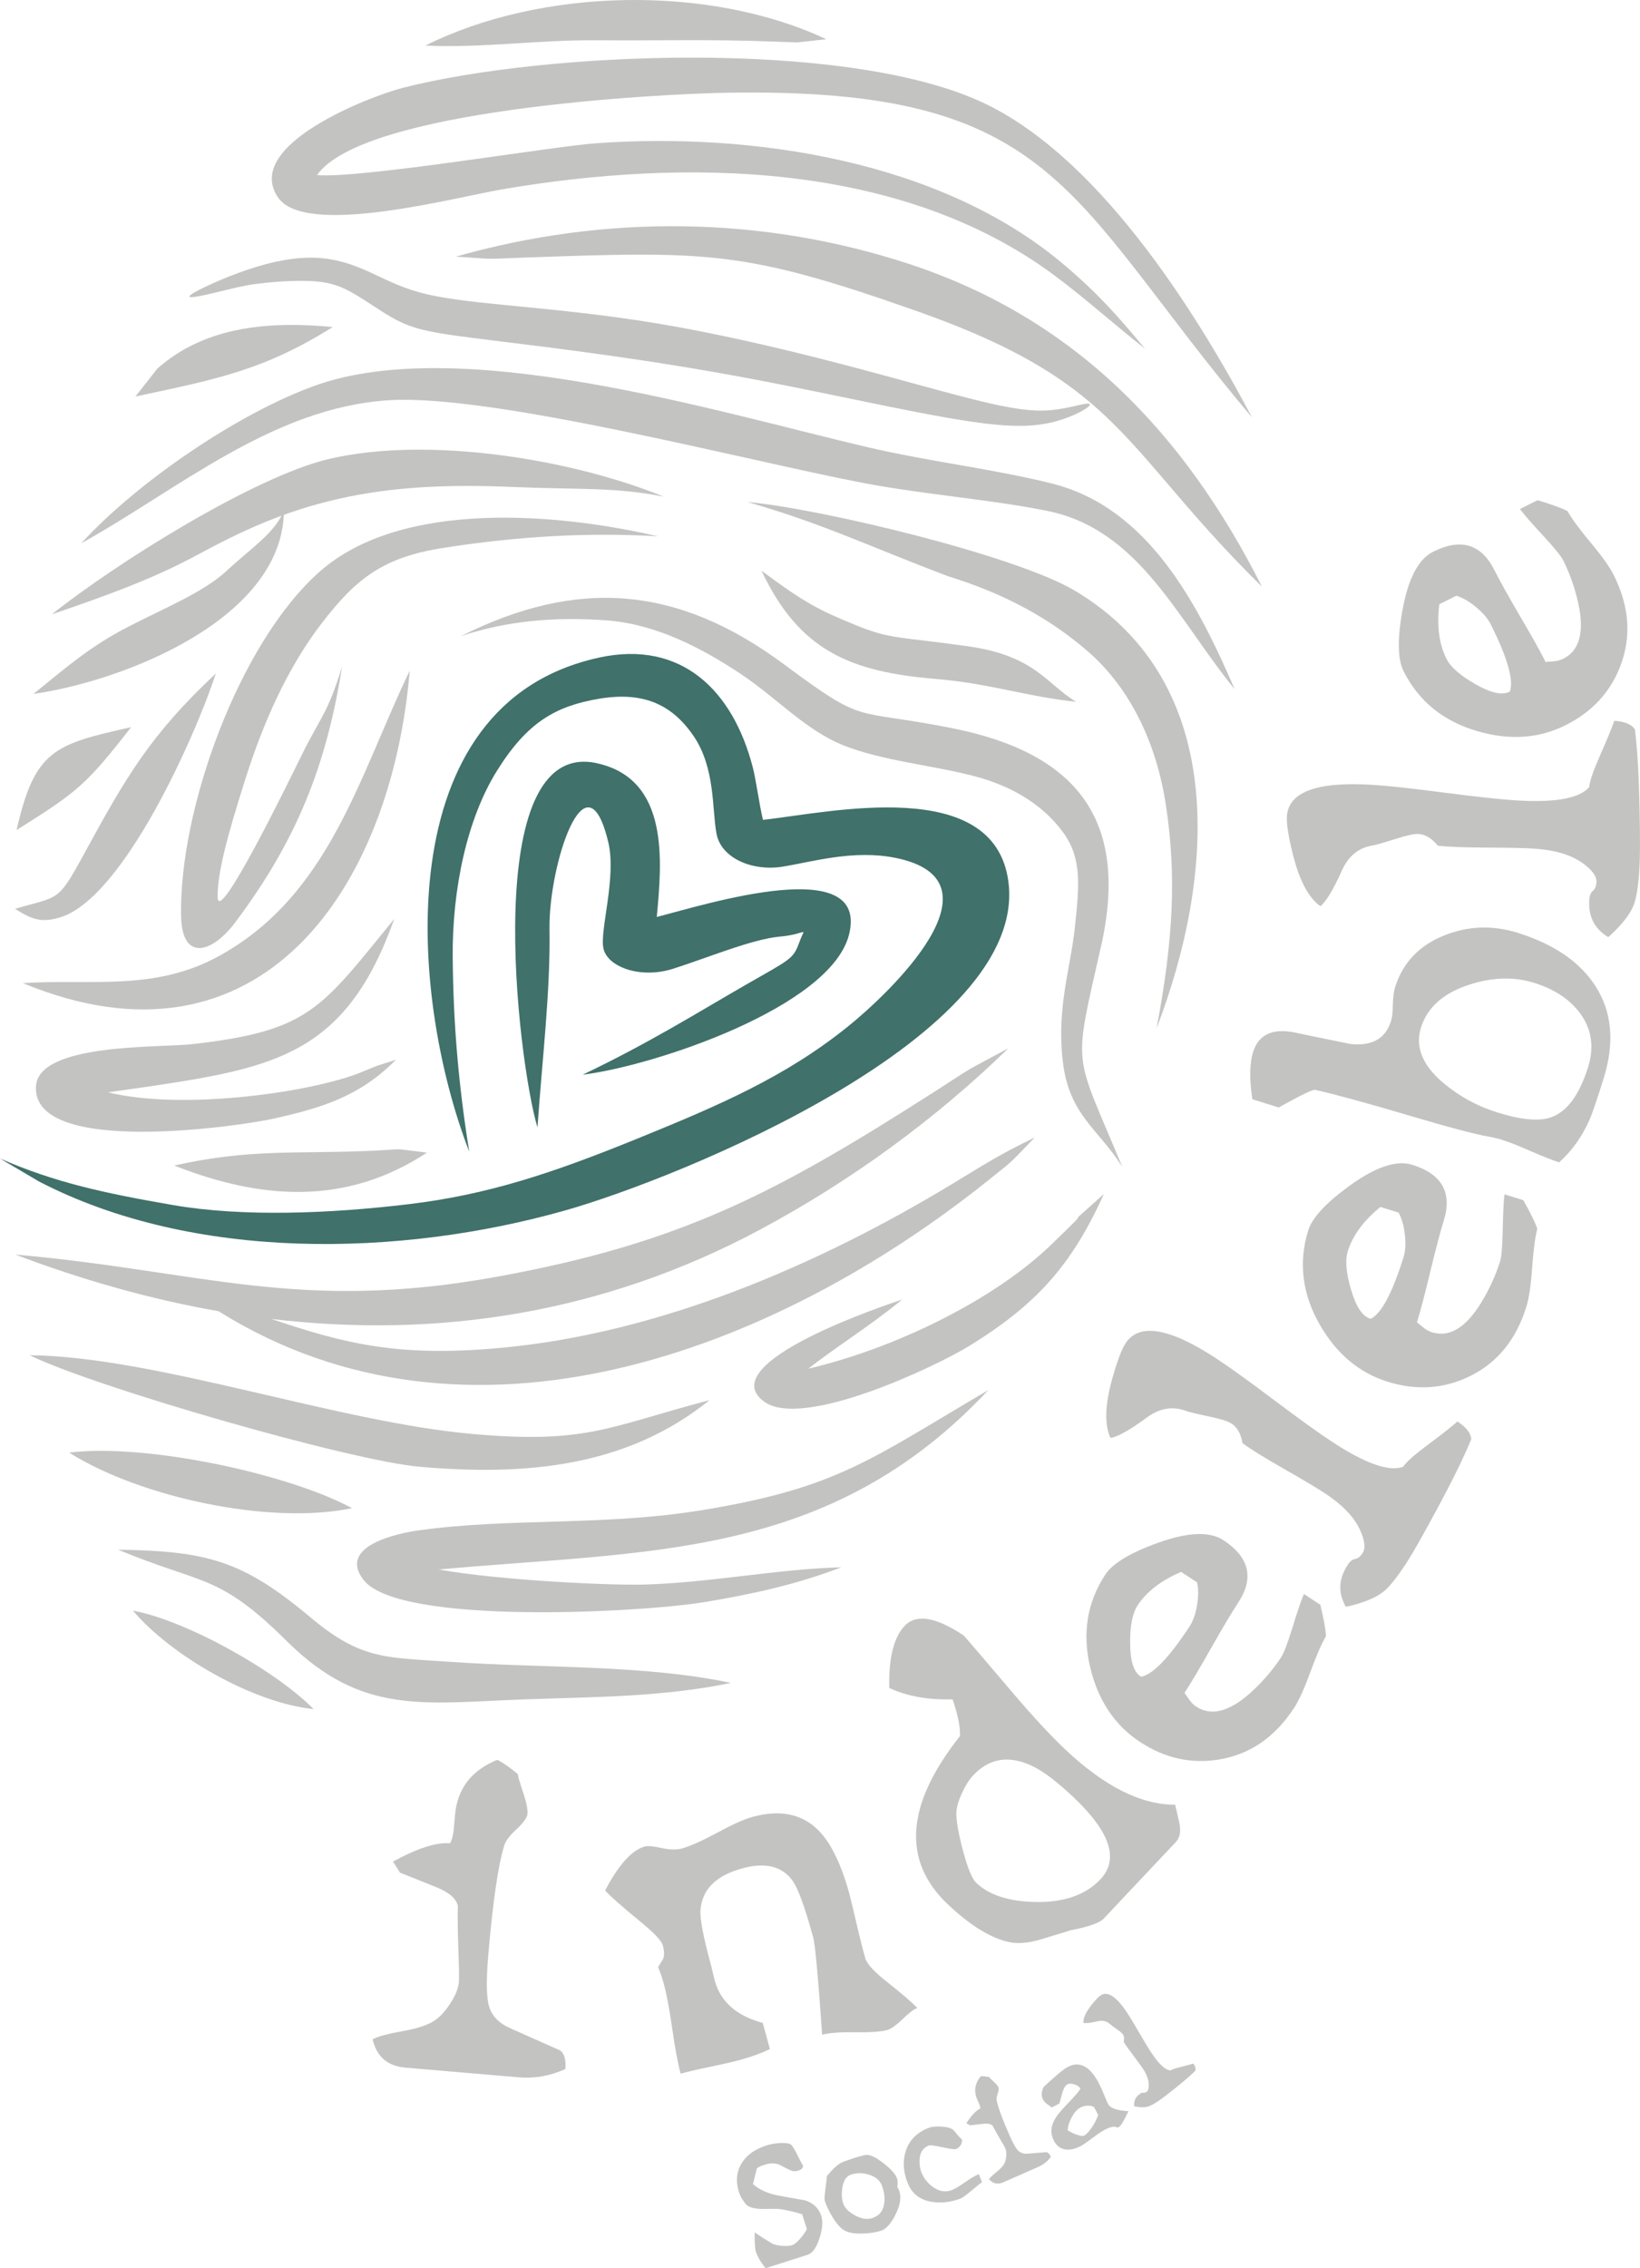 <svg xmlns="http://www.w3.org/2000/svg" id="Capa_1" data-name="Capa 1" viewBox="0 0 561.04 775.42"><defs><style>      .cls-1 {        fill: #40716b;      }      .cls-1, .cls-2 {        fill-rule: evenodd;      }      .cls-2, .cls-3 {        fill: #c3c3c2;      }    </style></defs><path class="cls-3" d="M498.2,203.66l-5.82,2.91c-.9,7.36-.09,13.57,2.46,18.66,1.41,2.82,4.7,5.71,9.81,8.61,5.43,3.13,9.42,3.98,11.88,2.56,1.37-3.83-.81-11.49-6.56-22.98-.98-1.96-2.65-3.9-5.01-5.85-2.38-1.98-4.63-3.27-6.76-3.92M490.22,188.64c9.53-4.77,16.53-2.67,21.02,6.28,1.79,3.57,4.71,8.81,8.75,15.72,4.06,6.9,6.99,12.14,8.78,15.71.17-.08.98-.16,2.35-.24,1.36-.05,2.59-.36,3.68-.91,5.57-2.79,7.27-9.11,5.13-18.93-1.15-5.19-2.87-10.12-5.18-14.73-.71-1.42-2.83-4.02-6.29-7.8-4.41-4.76-7.24-8-8.49-9.72l6.01-3.01c4.6,1.35,8.03,2.59,10.25,3.71,1.34,2.44,4.01,6.08,8.04,10.92,3.83,4.57,6.42,8.23,7.78,10.95,5.34,10.67,6.1,20.97,2.32,30.96-3.42,9.02-9.68,15.81-18.73,20.34-9.19,4.61-19.27,5.28-30.27,2.06-11.66-3.39-20.08-10.26-25.22-20.51-2.03-4.05-2.16-11.05-.34-20.99,1.95-10.7,5.43-17.3,10.42-19.8Z"></path><path class="cls-3" d="M552.22,246.42c3.56.23,5.93,1.2,7.08,2.93.84,6.6,1.37,15.78,1.6,27.51.2,9.75.18,16.57-.07,20.44-.38,5.84-1.06,9.91-1.99,12.23-1.32,3.24-4.21,6.86-8.64,10.85-4.71-2.8-6.89-7.05-6.51-12.79.1-1.45.51-2.48,1.23-3.03.71-.58,1.13-1.55,1.22-2.98.13-1.99-1.46-4.18-4.79-6.56-3.95-2.8-9.47-4.44-16.56-4.9-3.29-.22-8.66-.33-16.15-.36-7.36-.02-12.94-.23-16.75-.64-2.05-2.51-4.26-3.85-6.63-4.01-1.43-.09-4.01.47-7.71,1.66-4.28,1.34-6.87,2.09-7.86,2.24-4.84.74-8.38,3.59-10.63,8.58-2.95,6.62-5.44,10.68-7.37,12.2-4.03-2.86-7.16-8.75-9.39-17.66-1.54-6.19-2.23-10.53-2.06-13.06.55-8.4,10.45-12,29.7-10.73,5.36.35,13.42,1.23,24.17,2.64,10.73,1.38,18.79,2.26,24.14,2.62,13.57.89,22.06-.6,25.43-4.52.12-1.89,1.27-5.3,3.43-10.21,2.67-6.07,4.38-10.21,5.12-12.43"></path><path class="cls-3" d="M524.88,336.02c-6.93-2.17-14.38-1.97-22.32.63-8.79,2.87-14.29,7.76-16.45,14.64-2.09,6.64.54,13.04,7.91,19.15,5.36,4.45,11.38,7.73,18.05,9.82,8.32,2.61,14.51,3.17,18.62,1.69,5.42-1.95,9.61-7.65,12.58-17.1,2.13-6.8,1.27-12.87-2.57-18.23-3.51-4.86-8.77-8.38-15.82-10.6M519.29,318.93c12.44,3.9,21.28,9.99,26.59,18.3,5.63,8.84,6.52,19.33,2.7,31.51-2.29,7.29-3.84,11.86-4.64,13.71-2.57,5.93-6.08,10.91-10.57,14.93-2.21-.7-5.43-1.99-9.69-3.83-4.25-1.87-7.47-3.14-9.69-3.83-1.62-.51-3.2-.89-4.78-1.16-4.56-.78-13.65-3.18-27.24-7.22-14.54-4.31-25.26-7.22-32.05-8.76-.79-.19-4.96,1.84-12.5,6.03l-8.99-2.82c-1.04-6.86-.97-12.24.26-16.16,1.8-5.74,6.3-8.01,13.48-6.8.15.05,6.77,1.42,19.88,4.09,7.32.74,11.92-1.83,13.79-7.78.4-1.26.63-3.17.66-5.71.07-2.55.31-4.51.74-5.88,2.65-8.45,8.31-14.39,16.93-17.8,8.15-3.24,16.52-3.53,25.13-.83Z"></path><path class="cls-3" d="M478.45,414.55l-6.21-1.93c-5.76,4.68-9.47,9.71-11.17,15.15-.94,3.01-.57,7.37,1.09,13.01,1.74,6.03,4.03,9.4,6.78,10.08,3.64-1.8,7.39-8.84,11.21-21.1.65-2.09.8-4.64.45-7.69-.34-3.07-1.07-5.56-2.15-7.51M483.12,398.2c10.18,3.17,13.76,9.55,10.78,19.11-1.19,3.81-2.71,9.61-4.6,17.39-1.86,7.79-3.39,13.59-4.57,17.4.18.06.81.56,1.86,1.46,1.02.91,2.12,1.54,3.28,1.9,5.95,1.85,11.55-1.52,16.82-10.08,2.77-4.54,4.96-9.28,6.49-14.2.47-1.52.75-4.86.88-9.99.13-6.49.33-10.78.62-12.89l6.42,2c2.38,4.16,3.99,7.43,4.81,9.78-.72,2.69-1.33,7.16-1.78,13.44-.41,5.95-1.08,10.38-1.99,13.29-3.55,11.39-10.15,19.34-19.8,23.91-8.72,4.12-17.94,4.67-27.6,1.66-9.82-3.06-17.54-9.57-23.24-19.51-6.05-10.53-7.35-21.32-3.94-32.27,1.35-4.33,6.12-9.46,14.31-15.36,8.82-6.36,15.91-8.7,21.25-7.03Z"></path><path class="cls-3" d="M498.6,485.97c2.98,1.95,4.57,3.96,4.72,6.04-2.52,6.16-6.58,14.41-12.16,24.72-4.63,8.58-8,14.51-10.13,17.76-3.21,4.9-5.8,8.1-7.76,9.66-2.75,2.17-7.05,3.9-12.86,5.18-2.72-4.76-2.53-9.53.63-14.34.8-1.22,1.67-1.91,2.56-2.03.9-.15,1.75-.79,2.53-1.99,1.1-1.67.79-4.36-.93-8.07-2.06-4.39-6.06-8.53-11.99-12.42-2.75-1.81-7.38-4.55-13.88-8.27-6.39-3.64-11.15-6.57-14.26-8.81-.55-3.2-1.81-5.45-3.8-6.75-1.2-.78-3.72-1.57-7.53-2.36-4.39-.94-7.01-1.57-7.94-1.92-4.57-1.74-9.06-1-13.47,2.23-5.83,4.31-9.99,6.62-12.43,6.98-2.1-4.48-1.92-11.14.53-19.99,1.71-6.14,3.25-10.26,4.64-12.39,4.62-7.04,15-5.3,31.13,5.29,4.49,2.95,11.07,7.68,19.73,14.21,8.66,6.49,15.23,11.22,19.72,14.17,11.37,7.46,19.49,10.34,24.35,8.59,1.04-1.58,3.71-3.99,8.02-7.2,5.32-3.97,8.84-6.73,10.58-8.3"></path><path class="cls-3" d="M409.5,540.95l-5.44-3.57c-6.82,2.91-11.78,6.72-14.91,11.48-1.73,2.64-2.58,6.93-2.53,12.8.01,6.27,1.28,10.14,3.74,11.56,4-.73,9.54-6.46,16.59-17.19,1.2-1.83,2.05-4.24,2.55-7.27.52-3.05.51-5.64,0-7.81M418.5,526.52c8.91,5.85,10.6,12.97,5.1,21.34-2.19,3.34-5.26,8.49-9.22,15.45-3.94,6.97-7,12.13-9.19,15.47.16.1.63.77,1.39,1.92.73,1.16,1.62,2.06,2.63,2.73,5.21,3.42,11.52,1.73,18.95-5.05,3.91-3.6,7.32-7.56,10.15-11.86.87-1.33,2.06-4.46,3.6-9.36,1.91-6.2,3.29-10.27,4.16-12.22l5.62,3.69c1.14,4.66,1.78,8.24,1.93,10.73-1.44,2.38-3.25,6.52-5.42,12.43-2.04,5.61-3.9,9.68-5.58,12.22-6.55,9.97-15.09,15.79-25.63,17.52-9.52,1.56-18.53-.45-26.99-6.01-8.59-5.65-14.23-14.03-16.96-25.16-2.91-11.79-1.19-22.52,5.11-32.1,2.49-3.79,8.49-7.41,17.99-10.82,10.23-3.68,17.69-3.97,22.36-.9Z"></path><path class="cls-3" d="M367.19,614.37c-5.6-5.28-10.26-8.82-14-10.6-7.96-3.79-14.69-2.75-20.22,3.12-1.44,1.53-2.76,3.63-3.96,6.28-1.29,2.83-1.91,5.21-1.85,7.16.08,2.82.83,6.95,2.27,12.34,1.59,5.99,3.11,9.68,4.57,11.05,4.4,4.15,11.13,6.33,20.16,6.51,9.8.19,17.25-2.4,22.3-7.76,6.44-6.83,3.36-16.19-9.27-28.1M402.02,616.96c.29,1.31.74,3.22,1.33,5.75.72,3.13.39,5.45-1.02,6.94l-24.73,26.24c-1.42,1.51-5.15,2.83-11.24,3.98l-10.1,3.09c-4.52,1.38-8.43,1.66-11.66.84-6.12-1.5-12.88-5.73-20.29-12.71-15.83-14.92-14.47-34.11,4.07-57.55.2-2.85-.63-7.05-2.49-12.59-8.28.25-15.5-1.03-21.67-3.88-.24-10.17,1.5-17.25,5.25-21.23,3.94-4.18,10.7-3.08,20.24,3.32,1.06,1.15,6.58,7.58,16.49,19.26,7.12,8.38,13.21,14.94,18.28,19.72,13.38,12.61,25.89,18.88,37.54,18.84Z"></path><path class="cls-3" d="M313.85,686.48c-1.07.29-2.71,1.53-4.98,3.69-2.25,2.19-4.03,3.46-5.33,3.82-2.19.6-5.87.86-11.04.77-5.14-.07-8.9.21-11.24.85-1.37-19.75-2.4-30.83-3.07-33.28-2.85-10.36-5.21-16.82-7.06-19.39-3.6-4.97-9.33-6.36-17.22-4.2-9.01,2.47-13.75,7.22-14.28,14.25-.22,2.97.98,9.27,3.63,18.93.16.57.36,1.41.62,2.57.26,1.16.47,2.03.62,2.57,2,7.29,7.5,12.1,16.44,14.52l2.45,8.93c-2.79,1.35-6.12,2.58-9.97,3.64-2.29.63-5.71,1.43-10.29,2.38-4.58.95-8,1.75-10.29,2.38-.91-3.31-1.86-8.39-2.85-15.26-.99-6.86-1.95-11.98-2.87-15.33-.59-2.13-1.26-4.07-1.99-5.83l1.7-2.76c.5-1.12.46-2.7-.1-4.73-.42-1.54-3.09-4.33-8.04-8.37-6.18-5.07-10.1-8.53-11.68-10.34,4.64-8.8,9.16-13.83,13.59-15.04,1.01-.28,2.91-.1,5.72.53,2.8.6,5.11.67,6.93.17,2.81-.77,6.82-2.57,12.09-5.39,5.26-2.85,9.28-4.65,12.09-5.42,9.5-2.61,17.07-1.02,22.72,4.76,4.18,4.31,7.67,11.52,10.45,21.65.4,1.46,1.34,5.4,2.81,11.77.99,4.21,1.9,7.74,2.73,10.56.81,1.93,3.25,4.51,7.39,7.74,5.22,4.14,8.67,7.11,10.31,8.9"></path><path class="cls-3" d="M193.43,707.33c-5.18,2.35-10.49,3.3-15.95,2.84l-38.78-3.31c-6.08-.52-9.84-3.74-11.23-9.68,1.73-.96,5.23-1.91,10.48-2.84,4.89-.86,8.52-2.06,10.88-3.68,1.78-1.23,3.55-3.16,5.29-5.86,1.72-2.67,2.68-5.05,2.85-7.1.11-1.26.07-4.95-.16-11.12-.23-6.57-.29-11.54-.17-14.86-.37-2.39-2.67-4.54-6.91-6.36-2.85-1.16-7.15-2.86-12.89-5.16l-2.39-3.78c8.35-4.57,14.87-6.67,19.52-6.27.67-1.19,1.13-3.07,1.34-5.6.11-1.24.16-1.88.16-1.88.15-1.72.21-2.42.17-2.04.78-9.09,5.6-15.42,14.49-19,2.03,1.01,4.35,2.65,7.03,4.88.08.9.71,3.09,1.9,6.58,1.06,3.18,1.51,5.52,1.38,7.03-.1,1.21-1.28,2.9-3.52,5.03-2.47,2.26-3.93,4.16-4.38,5.64-2.12,6.81-3.95,19.33-5.5,37.54-.73,8.58-.66,14.41.24,17.49.94,3.3,3.32,5.81,7.16,7.52,3.81,1.71,9.55,4.25,17.2,7.64,1.43,1.07,2.03,3.21,1.76,6.35"></path><path class="cls-3" d="M408.24,705.44c.67,1,.9,1.83.67,2.5-1.6,1.58-3.94,3.61-7.04,6.08-2.57,2.06-4.4,3.45-5.49,4.18-1.64,1.1-2.87,1.75-3.68,1.98-1.14.31-2.7.28-4.68-.09-.22-1.84.47-3.29,2.09-4.37.41-.27.77-.37,1.06-.29.3.07.65-.02,1.05-.28.56-.37.82-1.25.77-2.63-.06-1.64-.76-3.45-2.09-5.44-.62-.92-1.69-2.39-3.22-4.4-1.5-1.98-2.6-3.51-3.27-4.62.25-1.07.16-1.93-.29-2.6-.27-.4-.95-.98-2.03-1.72-1.24-.87-1.97-1.41-2.21-1.64-1.19-1.14-2.68-1.51-4.48-1.08-2.38.57-3.98.74-4.78.53-.06-1.67.87-3.72,2.8-6.14,1.34-1.68,2.36-2.76,3.08-3.24,2.36-1.58,5.36.33,8.98,5.75,1.01,1.51,2.43,3.85,4.26,7.02,1.83,3.16,3.25,5.5,4.26,7,2.55,3.82,4.69,5.78,6.43,5.88.53-.35,1.68-.75,3.44-1.18,2.18-.53,3.63-.92,4.38-1.18M375.69,723.04l-1.38-2.62c-.58-.42-1.37-.6-2.34-.55-.86.05-1.65.26-2.36.63-1.12.59-2.12,1.72-3.01,3.39-.86,1.57-1.3,3.04-1.34,4.38.74.52,1.69,1,2.86,1.43,1.37.51,2.31.62,2.84.34.81-.43,1.76-1.47,2.81-3.13.91-1.44,1.55-2.73,1.92-3.87ZM386.04,721.74c-1.51,3.27-2.62,5.08-3.3,5.44-.28.15-.54.16-.78.05-.81-.4-2.18-.1-4.1.91-.99.52-2.39,1.46-4.19,2.82-1.8,1.36-3.16,2.28-4.07,2.76-1.81.95-3.49,1.32-5.05,1.12-1.76-.25-3.09-1.24-4-2.96-1.17-2.23-1.16-4.5.02-6.86.75-1.51,2.3-3.45,4.65-5.85,2.41-2.48,3.87-4.17,4.38-5.08-.28-.65-.94-1.15-1.98-1.49-1.03-.34-1.87-.35-2.51,0-.65.34-1.21,1.3-1.69,2.88-.1.31-.43,1.52-.99,3.62l-2.6,1.37-1.65-1.18c-.62-.46-1.09-.98-1.41-1.58-.59-1.12-.52-2.52.19-4.18,4.1-3.84,6.85-6.13,8.29-6.89,4.05-2.13,7.59-.3,10.63,5.48.59,1.12,1.26,2.6,2.01,4.44.64,1.61,1.07,2.58,1.28,2.91.83,1.3,3.11,2.06,6.87,2.28ZM359.52,737.35c-1.16,1.53-2.58,2.68-4.27,3.42l-12.03,5.29c-1.89.83-3.52.48-4.89-1.05.36-.57,1.24-1.41,2.65-2.54,1.31-1.04,2.19-1.99,2.63-2.85.33-.65.54-1.51.62-2.59.08-1.07-.02-1.93-.3-2.57-.17-.39-.78-1.48-1.85-3.27-1.13-1.91-1.95-3.37-2.45-4.38-.49-.65-1.53-.91-3.07-.77-1.03.12-2.58.31-4.65.55l-1.32-.73c1.74-2.7,3.33-4.38,4.77-5.01,0-.46-.16-1.09-.51-1.88-.17-.38-.26-.58-.26-.58-.24-.53-.33-.75-.28-.63-1.24-2.82-.83-5.48,1.22-7.97.76-.03,1.72.08,2.87.31.17.25.71.8,1.63,1.64.83.77,1.34,1.39,1.54,1.86.16.38.09,1.06-.23,2.06-.37,1.07-.49,1.87-.39,2.38.47,2.36,1.95,6.37,4.43,12.01,1.17,2.66,2.13,4.38,2.9,5.15.81.83,1.92,1.18,3.34,1.07,1.4-.11,3.52-.28,6.33-.51.6.09,1.12.62,1.55,1.6ZM335.92,746.05c-.41.24-1.65,1.24-3.75,2.99-1.81,1.5-2.97,2.35-3.49,2.55-3.23,1.22-6.4,1.63-9.49,1.22-4.37-.58-7.3-2.83-8.78-6.76-1.45-3.84-1.63-7.44-.52-10.79,1.23-3.7,3.88-6.32,7.96-7.86,1.05-.4,2.55-.52,4.49-.36,2.12.16,3.47.63,4.07,1.4,1.08,1.39,2.01,2.42,2.76,3.07-.11,1.62-.83,2.68-2.16,3.18-.43.16-1.97-.04-4.61-.61-2.63-.57-4.17-.78-4.62-.61-2.06.78-3.13,2.48-3.2,5.1-.05,1.5.16,2.83.6,3.99.78,2.05,2.09,3.74,3.95,5.08,2.14,1.55,4.3,1.91,6.46,1.09,1.01-.38,2.54-1.28,4.56-2.7,2.03-1.41,3.6-2.33,4.73-2.76l1.05,2.78ZM301.82,747.47c-.65-1.92-2.14-3.26-4.48-4-2.15-.7-4.22-.71-6.22-.04-1.6.54-2.59,2.06-2.97,4.56-.3,2.04-.2,3.81.32,5.33.51,1.52,1.83,2.85,3.96,4.02,2.25,1.23,4.26,1.54,6.03.94,2.5-.85,3.86-2.68,4.09-5.5.14-1.69-.11-3.47-.73-5.3ZM306.87,744.74c.25.73.29,1.72.1,2.98.29.41.52.85.68,1.33.76,2.23.29,4.98-1.39,8.22-1.56,2.99-3.11,4.75-4.67,5.28-1.87.63-4.08.98-6.63,1.04-3.03.07-5.22-.39-6.58-1.38-1.19-.86-2.41-2.32-3.66-4.4-1.11-1.84-1.96-3.62-2.54-5.33-.17-.51-.11-1.88.19-4.1.34-2.54.5-4.02.5-4.43,1.78-2.2,3.36-3.69,4.75-4.48.46-.27,1.89-.81,4.27-1.62,1.09-.37,2.42-.74,3.99-1.1,1.43-.33,3.51.57,6.26,2.7,2.64,2.04,4.22,3.8,4.73,5.3ZM280.98,757.65c.59,1.83.38,4.32-.61,7.45-1.04,3.29-2.42,5.2-4.13,5.75l-14.29,4.57c-1.69-2.02-2.82-3.9-3.37-5.65-.32-1.01-.45-3.2-.4-6.61,1.38,1,3.38,2.29,6,3.86.81.39,1.95.65,3.39.76,1.45.12,2.6.04,3.45-.23.69-.22,1.58-.95,2.67-2.17,1.01-1.15,1.79-2.26,2.34-3.35l-1.62-5.06c-2.85-.89-5.59-1.5-8.23-1.83-1.27.01-3.18.02-5.73.02-2.79-.07-4.62-.69-5.5-1.86-1.09-1.45-1.78-2.68-2.11-3.7-1.23-3.84-.92-7.23.93-10.16,1.72-2.74,4.55-4.74,8.48-5.99,1.46-.47,3.03-.74,4.75-.82,1.93-.09,3.19.14,3.78.7.56.7,1.24,1.83,2.01,3.39.96,1.97,1.63,3.25,2,3.82-.28.54-.46.84-.54.93-.22.23-.7.44-1.41.67-.88.28-1.91.12-3.1-.49-2.06-1.07-3.16-1.64-3.31-1.69-1.44-.5-2.98-.5-4.59.01-1.78.57-2.76,1.04-2.94,1.42l-1.31,5.27c2.2,1.98,5.22,3.31,9.04,4l8.77,1.57c2.87.92,4.74,2.72,5.59,5.41Z"></path><path class="cls-2" d="M45.48,550.63c18.15,3.31,49.02,20.59,61.79,33.65-20.31-1.99-48.56-18.04-61.79-33.65M106.22,552.94c17.48,14.64,25.76,13.64,48.25,15.22,30.54,2.14,66.04.89,95.56,7.17h0c-23.1,4.86-47.22,4.79-70.76,5.64-34.26,1.24-55.43,5.52-80.96-19.74-23.62-23.37-28.18-19.14-57.92-31.44,30.58.46,42.66,3.74,65.84,23.15ZM261.34,479.13c-18.02-13.36,43.16-33.47,47.3-34.85-11.61,9.46-21.85,15.61-32.12,23.63,28.83-6.72,62.91-22.98,83.03-42.33,9.9-9.52,10.58-10.49,8.49-8.81,2.5-2.22,5.65-5.04,9.59-8.56-11.04,24.33-22.95,37.68-46.01,51.9-11.3,6.97-57.12,28.76-70.27,19.02ZM23.66,496.6c25.66-3.21,74.21,6.9,96.78,18.99-27.99,5.89-72.52-3.68-96.78-18.99ZM143.15,523.2c31.51-4.41,63.29-1.38,97.36-6.98,46.43-7.64,57.66-17.62,97.58-40.98-54.65,58.32-116.68,54.74-188,61.33,22.03,3.87,59.7,5.47,70.38,5.14,23.21-.71,44.95-5.27,67.35-5.9-15.47,5.91-30.47,9.19-46.78,11.89-21.73,3.6-104.44,8.05-116.64-7.54-9.22-11.78,12.25-16.06,18.75-16.97ZM161.21,490.2c39.75,3.55,46.71-2.41,81.51-11.53-28.62,23.09-63.35,25.87-98.99,22.79-24.13-2.08-111.64-27.37-133.56-38.14,42.61.38,105.01,22.76,151.05,26.87ZM44.87,248.59c-15.51,19.86-18.3,22.05-39.2,35.18,6.21-27.3,12.84-29.3,39.2-35.18ZM73.83,230.25c-6.4,19.8-31.3,76.84-53.39,83.42-6.66,1.98-9.91.41-15.29-2.97,15.27-4.47,14.49-2.06,23.7-18.94,14.25-26.13,22.59-40.54,44.98-61.5ZM5.3,428.9c63.35,5.56,96.65,19.87,164.29,7.65,63.47-11.47,96.08-28.82,149.56-62.99,16.65-10.64,7.94-5.54,25.81-15.18-24.98,24.32-54.08,45.47-84.85,61.94-53.75,28.78-110.52,37.34-167.32,30.58,25.01,8.41,43.14,13.08,77.97,9.95,54.54-4.9,108.95-28.2,155.34-56.31,10.77-6.53,16.32-10.14,27.88-15.65-9.45,9.69-6.24,6.87-15.73,14.49-73.37,58.8-177.89,98.38-263.49,44.88-23.27-4.08-46.49-10.64-69.46-19.34ZM59.62,398.46c26.1-5.87,42.22-3.89,67.64-5.05,12.73-.58,5.28-.96,18.79.64-27.62,18.17-56.65,16.15-86.44,4.41ZM12.31,371.38c.82-14.84,42.19-13.15,53.46-14.42,40.43-4.55,44.08-12.27,69.11-42.82-16.4,46.03-40.42,50.82-84.07,57.32-5.35.8-9.6,1.31-13.82,1.98,24.75,6.08,66.97.39,85.16-6.3l6.68-2.73,6.63-2.12c-12.28,12.39-24.88,16.34-41.86,20.14-11.12,2.49-82.64,13.13-81.3-11.04ZM53.8,126.05c16.72-14.9,39.17-16.2,60.04-14.26-23.9,14.99-40.31,17.94-67.51,23.77l7.47-9.51ZM140.17,229.27c-6.24,74.35-51,140.45-132.35,106.83,23.58-1.5,44.88,2.84,66.86-9.14,38.09-20.76,48.17-61.74,65.49-97.69ZM107.17,132.04c50.12-18.34,137.96,8.77,189.82,20.89,20.72,4.84,44.1,7.59,63.2,12.46,32.7,8.33,49.64,41.2,62.19,70.23-19.64-24.03-32.68-54.65-64.18-60.98-19.77-3.97-42.46-5.58-63.78-9.7-39.48-7.62-126-30.28-161.26-28.12-39.94,2.45-72.31,30.6-105.37,48.92,19.07-20.83,53.19-44.11,79.38-53.69ZM155.94,87.73c51.01-14.45,104.51-14.02,154.82,2.43,56.68,18.53,94.34,57.73,120.93,110.39-27.61-27.11-39.2-45.99-57.44-61.84-.18-.15-.35-.31-.53-.46-.37-.32-.75-.64-1.13-.96-13.18-11.08-30.03-20.72-58.52-30.78-59.65-21.06-71.81-20.69-135.42-18.42-14.18.51-7.72.58-22.7-.36ZM334.82,34.43c40.09,17.87,73.64,70.87,93.49,108.29-63.61-75.37-66.05-113.18-180.52-111-22.59.43-123.57,5.61-139.36,28.15,15.41,1.2,80.33-9.82,95.58-10.9,53.48-3.81,117.83,5.96,159.75,41.33,11.6,9.79,18.32,17.34,27.93,28.89-10.42-8.17-20.61-17.35-30.99-25.05-52.67-39.1-126.52-40.01-188.63-29.46-16.51,2.81-67.59,16.55-76.95,2.83-12.26-17.97,31.82-34.74,42.95-37.56,48.9-12.35,149.73-16.48,196.74,4.48ZM145.52,15.58c39.5-19.73,96.98-21.02,137.15-2.17l-9.96,1.09-9.9-.35c-20.08-.75-38.43-.22-58.35-.39-20.67-.17-39.06,2.71-58.95,1.82Z"></path><path class="cls-2" d="M109.5,195.3c28.01-24.59,81.47-19.88,115.59-11.94-27.79-1.71-53.77.82-74.09,4.06-20.31,3.24-29.53,10.78-41.03,25.77-11.5,14.99-19.82,33.46-26.18,53.6-6.36,20.14-9.4,31.74-9.34,39.91.07,10.17,24.32-39.54,28.35-47.73,7.32-14.89,8.93-14.19,14.22-31.05-5.4,34.11-15.71,59.61-36.43,87.26-8.34,11.14-18.3,13.25-18.64-1.79-.82-36.39,19.82-93.74,47.55-118.09"></path><path class="cls-2" d="M255.67,171.61c25.01,2.26,91.73,18.24,112.06,30.34,53.62,31.91,47.32,99.32,27.93,149.56,5.73-30.07,6.84-52.34,3.2-76.22-3.64-23.88-13.94-41.59-26.82-52.7-12.89-11.11-28.04-19.5-47.73-25.6-27.89-10.54-42.02-17.7-68.64-25.38"></path><path class="cls-2" d="M17.72,210.04c21.15-16.93,69.12-47.14,94.93-53.16,33.73-7.86,82.57-.06,114.47,12.93-16.68-3.36-29.43-2.38-51.41-3.32-21.99-.94-41-.19-59.65,4-18.65,4.18-33.21,10.9-48.72,19.3-15.51,8.4-32.24,14.26-49.61,20.24"></path><path class="cls-2" d="M97.14,174.47c-.22,37.19-55.06,58.41-85.7,62.76,12-9.7,19.45-16.24,32.27-22.88,12.82-6.64,25.92-11.82,34.05-19.4,8.12-7.57,16.45-12.85,19.39-20.48"></path><path class="cls-2" d="M376.67,323.43c-9.68,43.15-9.52,34.98,7.26,75.48-8.22-13.05-18.16-17.61-20.34-35.97-2.18-18.36,2.61-31.73,4.13-46.01,1.52-14.29,2.39-23.47-3.9-32.17-6.29-8.7-16.31-15.75-30.76-19.48-14.45-3.73-31.43-5.23-44.54-10.48-13.11-5.25-22.88-16.35-35.56-24.7-12.69-8.35-28.44-16.84-45.88-18.05-17.44-1.21-33.44.13-49.41,5.42,39.99-20,74.21-17.31,110.62,9.7,28.24,20.95,22.71,14.93,57.04,21.69,42.51,8.37,61.16,30.89,51.36,74.57"></path><path class="cls-2" d="M260.5,195.09c14.94,11.15,20.01,13.63,32.15,18.59,12.13,4.96,14.98,3.96,38.24,7.22,23.27,3.26,26.86,12.73,37.24,19.03-17.58-1.89-29.25-6.26-48.41-7.86-29.01-2.44-46.41-9.78-59.22-36.98"></path><path class="cls-2" d="M64.89,101.14c1.02-1.33,11.09-6.02,20-9.01,8.91-2.99,16.66-4.29,23.29-4,6.63.29,12.13,2.16,17.49,4.54,5.35,2.38,10.55,5.27,17.75,7.26,7.2,1.99,16.4,3.08,30.08,4.43,13.68,1.35,31.84,2.95,51.79,6.29,19.96,3.33,41.72,8.39,61.87,13.63,20.15,5.24,38.69,10.66,50.75,13.45,12.05,2.78,17.62,2.93,22.32,2.42,4.7-.51,8.53-1.69,10.72-2.04,2.19-.35,2.75.12.38,1.66-2.37,1.53-7.65,4.13-14.68,5.24-7.03,1.11-15.8.73-32.14-2.1-16.34-2.84-40.25-8.13-61.2-12.2-20.95-4.07-38.95-6.9-54.77-9.14-15.82-2.24-29.46-3.89-39.71-5.15-10.25-1.26-17.13-2.14-22.31-3.25-5.18-1.11-8.67-2.45-12.75-4.8-4.08-2.35-8.74-5.7-12.83-8.05-4.09-2.35-7.61-3.69-12.99-4.13-5.37-.44-12.6.01-17.59.54-4.99.53-7.73,1.12-13.12,2.43-5.38,1.31-13.4,3.33-12.38,2"></path><path class="cls-1" d="M204.07,260.9c25.09,5.38,22.36,33.67,20.61,52.59,17.45-4.52,72.69-21.83,65.78,5.97-6.21,24.97-67.28,45.07-91.13,47.94,22.54-10.71,39.87-21.58,55.51-30.56,15.65-8.98,16.49-8.87,18.61-14.71,2.12-5.85,3.02-2.8-6.63-1.94-9.65.87-25.44,7.51-36.7,11.04-11.26,3.53-22.47-.78-23.71-7.09-1.24-6.31,4.54-24.21,1.69-36.18-7.6-31.96-20.46,7.98-20.12,29.62.34,21.47-2.45,43.96-4.11,67.86-6.8-22.61-20.04-133.17,20.21-124.55"></path><path class="cls-1" d="M204.99,224.79c28.18-6.08,45.76,11.29,52.55,37.6,1.12,4.33,2.21,12.75,3.47,17.9,23.02-2.57,78.94-15.29,83.93,20.91,7.29,52.9-112.3,101.52-151.81,112.67-56.21,15.86-126.73,17.51-179.72-9.92l-13.41-7.89c18.78,8.18,35.31,11.78,59.17,15.91,23.86,4.13,53.61,2.94,80.66-.3,27.05-3.24,49.08-10.59,77.77-22.23,28.69-11.64,51.1-21.34,72.33-38.39,13.97-11.22,55.02-49.86,16.57-57.74-14.51-2.97-28.57,1.34-38.82,2.98-10.24,1.64-20.99-2.85-22.57-11.29-1.58-8.44-.34-22.5-7.94-33.53-7.6-11.03-17.61-15.1-32.42-12.56-14.81,2.54-24.43,8.1-34.71,24.54-10.28,16.43-15.37,40.48-15.17,63.82.2,23.33,2.05,43.99,5.65,66.43-20.65-53.21-28.33-153.18,44.49-168.9"></path></svg>